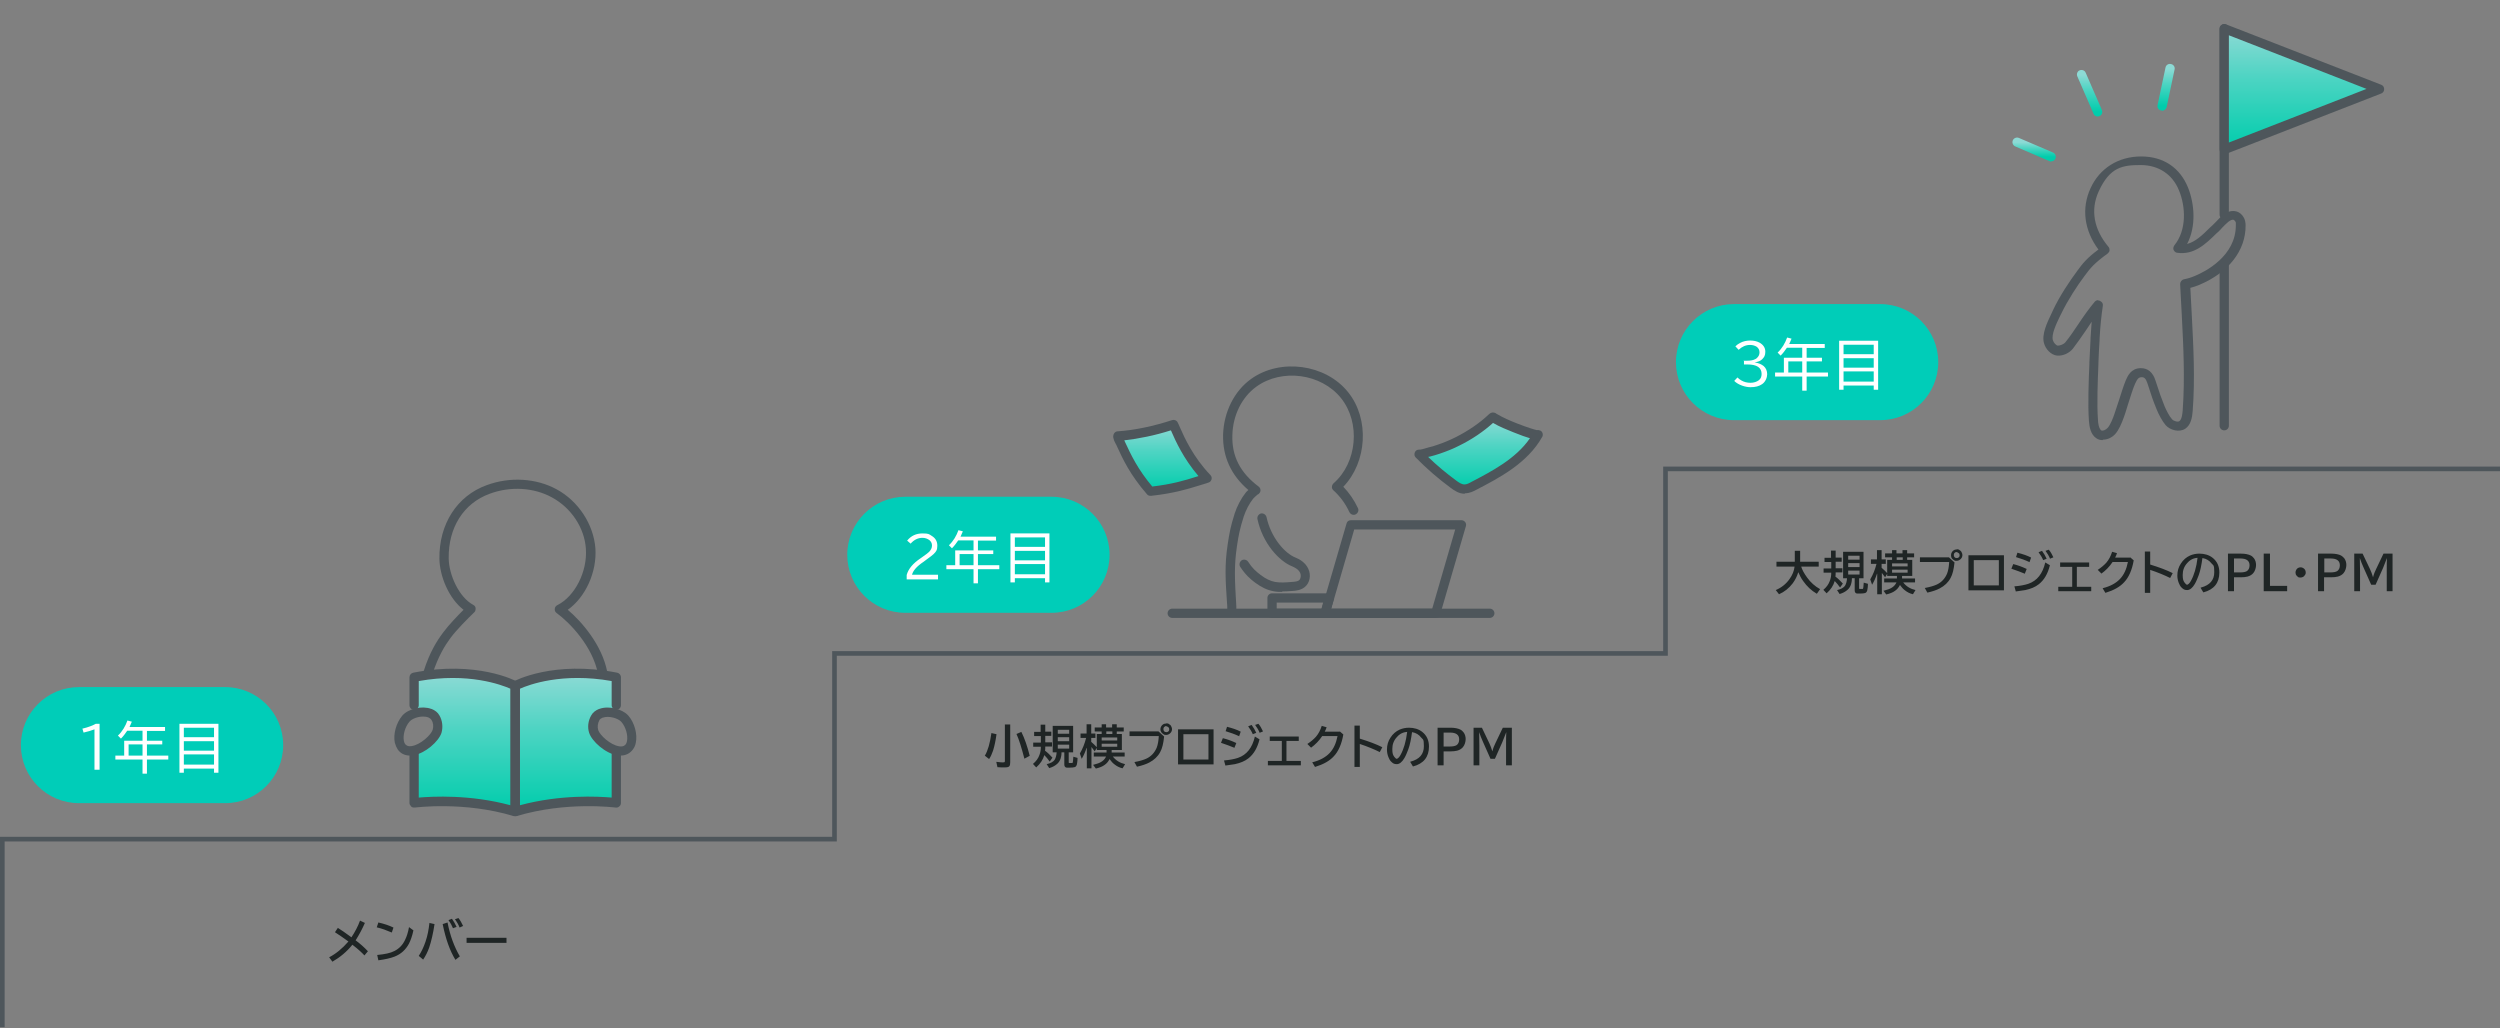 <?xml version="1.0" encoding="UTF-8"?>
<svg id="_レイヤー_1" data-name="レイヤー 1" xmlns="http://www.w3.org/2000/svg" width="1077" height="443" xmlns:xlink="http://www.w3.org/1999/xlink" viewBox="0 0 1077 443">
  <rect x="0" y="0" width="1077" height="443" fill="#808080" stroke="none"/>
  <defs>
    <style>
      .cls-1 {
        clip-path: url(#clippath);
      }

      .cls-2, .cls-3 {
        fill: none;
      }

      .cls-2, .cls-4, .cls-5, .cls-6, .cls-7, .cls-8, .cls-9, .cls-10, .cls-11, .cls-12, .cls-13, .cls-14, .cls-15 {
        stroke-width: 0px;
      }

      .cls-3 {
        stroke: #4e565b;
        stroke-width: 2px;
      }

      .cls-4 {
        fill: url(#_名称未設定グラデーション_2);
      }

      .cls-4, .cls-11 {
        fill-rule: evenodd;
      }

      .cls-16 {
        clip-path: url(#clippath-1);
      }

      .cls-17 {
        clip-path: url(#clippath-2);
      }

      .cls-5 {
        fill: url(#_名称未設定グラデーション_6);
      }

      .cls-6 {
        fill: url(#_名称未設定グラデーション_7);
      }

      .cls-7 {
        fill: url(#_名称未設定グラデーション_8);
      }

      .cls-8 {
        fill: url(#_名称未設定グラデーション_5);
      }

      .cls-9 {
        fill: url(#_名称未設定グラデーション_4);
      }

      .cls-10 {
        fill: url(#_名称未設定グラデーション_3);
      }

      .cls-11 {
        fill: url(#_名称未設定グラデーション);
      }

      .cls-12 {
        fill: #4e565b;
      }

      .cls-13 {
        fill: #1f2525;
      }

      .cls-14 {
        fill: #fff;
      }

      .cls-15 {
        fill: #00cdb8;
      }
    </style>
    <clipPath id="clippath">
      <rect class="cls-2" x="122" y="179" width="200" height="200"/>
    </clipPath>
    <linearGradient id="_名称未設定グラデーション" data-name="名称未設定グラデーション" x1="243.9" y1="153.9" x2="243.9" y2="94.4" gradientTransform="translate(0 444) scale(1 -1)" gradientUnits="userSpaceOnUse">
      <stop offset="0" stop-color="#8ddad5"/>
      <stop offset=".4" stop-color="#4ed4c3"/>
      <stop offset="1" stop-color="#00cdac"/>
    </linearGradient>
    <linearGradient id="_名称未設定グラデーション_2" data-name="名称未設定グラデーション 2" x1="200.2" y1="153.9" x2="200.2" y2="94.4" gradientTransform="translate(0 444) scale(1 -1)" gradientUnits="userSpaceOnUse">
      <stop offset="0" stop-color="#8ddad5"/>
      <stop offset=".4" stop-color="#4ed4c3"/>
      <stop offset="1" stop-color="#00cdac"/>
    </linearGradient>
    <clipPath id="clippath-1">
      <rect class="cls-2" x="847" width="200" height="200"/>
    </clipPath>
    <linearGradient id="_名称未設定グラデーション_3" data-name="名称未設定グラデーション 3" x1="991.6" y1="431.6" x2="991.6" y2="379.6" gradientTransform="translate(0 444) scale(1 -1)" gradientUnits="userSpaceOnUse">
      <stop offset="0" stop-color="#8ddad5"/>
      <stop offset=".4" stop-color="#4ed4c3"/>
      <stop offset="1" stop-color="#00cdac"/>
    </linearGradient>
    <linearGradient id="_名称未設定グラデーション_4" data-name="名称未設定グラデーション 4" x1="933.1" y1="414.4" x2="933.1" y2="398.4" gradientTransform="translate(0 444) scale(1 -1)" gradientUnits="userSpaceOnUse">
      <stop offset="0" stop-color="#8ddad5"/>
      <stop offset=".4" stop-color="#4ed4c3"/>
      <stop offset="1" stop-color="#00cdac"/>
    </linearGradient>
    <linearGradient id="_名称未設定グラデーション_5" data-name="名称未設定グラデーション 5" x1="900.2" y1="411.8" x2="900.2" y2="395.8" gradientTransform="translate(0 444) scale(1 -1)" gradientUnits="userSpaceOnUse">
      <stop offset="0" stop-color="#8ddad5"/>
      <stop offset=".4" stop-color="#4ed4c3"/>
      <stop offset="1" stop-color="#00cdac"/>
    </linearGradient>
    <linearGradient id="_名称未設定グラデーション_6" data-name="名称未設定グラデーション 6" x1="876.3" y1="382.7" x2="876.3" y2="376.4" gradientTransform="translate(0 444) scale(1 -1)" gradientUnits="userSpaceOnUse">
      <stop offset="0" stop-color="#8ddad5"/>
      <stop offset=".4" stop-color="#4ed4c3"/>
      <stop offset="1" stop-color="#00cdac"/>
    </linearGradient>
    <clipPath id="clippath-2">
      <rect class="cls-2" x="472" y="112" width="200" height="200"/>
    </clipPath>
    <linearGradient id="_名称未設定グラデーション_7" data-name="名称未設定グラデーション 7" x1="500.8" y1="261.1" x2="500.8" y2="232.4" gradientTransform="translate(0 444) scale(1 -1)" gradientUnits="userSpaceOnUse">
      <stop offset="0" stop-color="#8ddad5"/>
      <stop offset=".4" stop-color="#4ed4c3"/>
      <stop offset="1" stop-color="#00cdac"/>
    </linearGradient>
    <linearGradient id="_名称未設定グラデーション_8" data-name="名称未設定グラデーション 8" x1="636.9" y1="264" x2="636.9" y2="233.3" gradientTransform="translate(0 444) scale(1 -1)" gradientUnits="userSpaceOnUse">
      <stop offset="0" stop-color="#8ddad5"/>
      <stop offset=".4" stop-color="#4ed4c3"/>
      <stop offset="1" stop-color="#00cdac"/>
    </linearGradient>
  </defs>
  <path class="cls-13" d="m145.5,399.7c1.5.9,3.3,2.2,5.5,3.8l.4.3c1.5-2.3,2.8-4.7,3.7-7.2l2.1,1c-1.1,2.5-2.4,5-4,7.5,1.9,1.4,3.7,3,5.3,4.7l-1.5,1.8c-1-1.1-2.6-2.6-4.8-4.3l-.4-.3c-2.4,3-5.3,5.4-8.6,7.3l-1.4-1.9c2.9-1.5,5.7-3.8,8.3-6.8-1.9-1.4-3.8-2.7-5.8-4l1.2-1.8Zm23.2,2c-2.1-.9-4.2-1.7-6.4-2.2l.7-2.1c2.6.6,4.7,1.3,6.5,2.2l-.7,2.1Zm-6.2,9.7c3.2-.3,5.7-.8,7.4-1.7,2-1,3.6-2.6,4.6-4.8.7-1.4,1.3-3.2,1.7-5.5l1.9,1.4c-.5,2.4-1.2,4.3-1.9,5.7-1.4,2.6-3.4,4.5-6.2,5.6-1.8.7-4.1,1.2-7,1.6l-.5-2.3Zm17.9.4c1.1-1.7,2.1-3.7,2.9-6.1.9-2.6,1.4-5.3,1.7-8.1l2.2.5c-.6,4-1.4,7.4-2.3,10.1-.7,2-1.6,3.7-2.6,5.2l-1.9-1.6Zm15.8,1.7c-2.4-3.9-4.2-9-5.5-15.4l2.1-.7c1.1,5.7,2.9,10.5,5.3,14.6l-1.9,1.5Zm-1-13.5c-.4-1-1-2.2-2-3.6l1.5-.6c.7,1,1.4,2.2,2,3.5l-1.6.6Zm2.8-.4c-.5-1.3-1.2-2.5-2-3.6l1.5-.5c.8,1,1.4,2.1,2,3.4l-1.5.7Zm3,4.4h17.2v2.2h-17.2v-2.2Z"/>
  <path class="cls-13" d="m432.9,312.1h2.3v16.3c0,.8-.1,1.4-.4,1.7-.3.4-1,.5-2.1.5s-1.9,0-3-.1l-.5-2.3c1.6.2,2.7.3,3.3.2.3,0,.4-.2.4-.6v-15.8Zm8.4,14.7c-1.2-4.6-2.3-8.2-3.4-10.6l2.1-.9c1.4,2.8,2.6,6.3,3.6,10.3l-2.2,1.2Zm-17-1.3c1.3-2.2,2.2-5.4,2.8-9.7l2.2.5c-.4,2.9-.9,5.2-1.5,7.1-.5,1.4-1,2.6-1.7,3.6l-1.9-1.5Zm36.1-1.4v4.2c0,.2,0,.4.2.4,0,0,.3,0,.6,0s.7,0,.8,0c.2-.1.3-1,.4-2.7l1.8.5c0,1.4-.2,2.4-.3,2.9-.2.6-.5,1-1,1.1-.4.1-1.1.2-2,.2s-1.1,0-1.4,0c-.7-.1-1-.6-1-1.4v-5.2h-1.2c0,1.2-.2,2.1-.4,2.7-.3.9-.8,1.7-1.5,2.3-.9.8-2,1.4-3.4,1.8l-1.1-1.7c1.7-.4,2.9-1,3.5-2,.4-.7.7-1.7.8-3.1h-1.7v-11.4h8.8v11.4h-2.1Zm-4.7-9.7v1.7h4.9v-1.7h-4.9Zm0,3.2v1.7h4.9v-1.7h-4.9Zm0,3.2v1.7h4.9v-1.7h-4.9Zm-7.4-5.6v-3h2v3h2.6v1.8h-2.6v2.8h2.9v1.8h-2.9c0,.7,0,1.3-.1,1.8,1.1.8,2.1,1.8,3.2,3l-1.2,1.7c-.7-1-1.5-2-2.3-2.8-.6,2-1.7,3.7-3.5,5.3l-1.4-1.5c1.3-1.1,2.3-2.4,2.8-3.9.4-1,.6-2.2.6-3.5h-3.3v-1.8h3.3v-2.8h-2.9v-1.8h2.9Zm19.8,7c-.6,1.8-1.3,3.4-2.1,4.7l-.8-2.3c1.2-2,2.1-4.3,2.7-6.7h-2.4v-1.9h2.6v-4h2v4h1.8v1.9h-1.8v1.7c.8.7,1.7,1.5,2.5,2.4l-1,1.7c-.5-.7-1-1.4-1.4-1.9v9.2h-2v-8.8Zm13.1-6h2.1v6.9h-4.4v1.1h5.6v1.7h-5.1c1.3,1.7,3.1,2.8,5.3,3.3l-1.1,1.8c-1.3-.3-2.5-.9-3.6-1.8-.8-.6-1.4-1.4-2-2.2-.5,1-1.2,1.9-2.1,2.5-.9.7-2.2,1.2-3.8,1.6l-1.2-1.6c1.6-.4,2.8-.8,3.7-1.4.8-.5,1.5-1.3,1.9-2.2h-5.3v-1.7h5.5v-1.1h-4.2v-6.9h2.1v-1.1h-3v-1.7h3v-1.4h1.9v1.4h2.6v-1.4h2v1.4h3v1.7h-3v1.1Zm-2,0v-1.1h-2.6v1.1h2.6Zm2.1,1.5h-6.7v1.3h6.7v-1.3Zm-6.7,2.7v1.3h6.7v-1.3h-6.7Zm12-5.3h12.5l2.4,2.2c-.3,2.9-.8,5.1-1.7,6.7-1,1.9-2.6,3.4-4.7,4.5-1.3.7-3.1,1.3-5.3,1.8l-1.1-2c2.2-.4,3.9-.9,5.2-1.5,2.1-1,3.5-2.6,4.4-4.7.5-1.3.8-3,.9-5h-12.6v-2Zm15.9-3.5c.4,0,.9.1,1.2.4.4.2.7.5.9,1,.2.4.3.7.3,1.1,0,.6-.2,1.2-.7,1.7-.5.5-1.1.8-1.8.8s-.7,0-1-.2c-.4-.2-.7-.5-1-.8-.3-.4-.5-.9-.5-1.4s.1-.8.3-1.2.5-.7.8-.9c.4-.3.9-.4,1.4-.4Zm0,1.2c-.2,0-.5,0-.7.2-.4.2-.6.6-.6,1.1s.1.6.3.9c.2.3.6.4.9.4s.4,0,.6-.1c.5-.2.7-.6.7-1.1s-.1-.7-.4-.9c-.2-.2-.5-.4-.9-.4Zm5,1.4h15.3v15.1h-15.3v-15.1Zm2.3,2.1v10.9h10.8v-10.9h-10.8Zm24.1.9c-1.9-.9-3.9-1.6-5.9-2.2l.6-1.9c2.3.6,4.2,1.2,5.9,2.1l-.7,2Zm-2,5c-1.6-.7-3.6-1.4-5.9-2.2l.8-2c2,.5,3.9,1.2,5.8,2.1l-.8,2Zm-4.6,5.4c2.5-.2,4.5-.6,6-1.1,3.8-1.3,6.2-4.4,7.3-9.2l2,1.2c-.9,3.7-2.5,6.4-4.8,8.2-1.5,1.2-3.5,2-5.8,2.5-1.1.2-2.5.4-4.1.6l-.6-2.2Zm12.4-11.3c-.4-1-1.1-2.2-2-3.4l1.5-.6c.8,1.1,1.5,2.3,2,3.4l-1.5.6Zm3-.5c-.5-1.3-1.2-2.4-2-3.5l1.4-.5c.8.9,1.4,2,2,3.3l-1.5.6Zm4.4,1.5h12.4v1.9h-5.3v8.6h6.2v1.9h-14.2v-1.9h6v-8.6h-5.2v-1.9Zm30.1-2.2l1.5,1.3c-.7,4.1-2.1,7.3-4.1,9.4-1.8,2-4.5,3.5-8.1,4.6l-1.2-2c3.3-.8,5.8-2.2,7.5-4,1.7-1.8,2.8-4.2,3.4-7.3h-6.6c-1.4,2.1-3,3.7-4.8,5l-1.6-1.6c1.5-1,2.7-2,3.7-3.1,1.1-1.3,1.9-2.8,2.5-4.7l2.1.6c-.2.7-.5,1.3-.8,1.9h6.4Zm6.3-2.5h2.3v5.6c3.9,1.2,7.1,2.4,9.7,3.7l-1.1,2.1c-2.4-1.2-5.3-2.4-8.6-3.5v9.9h-2.3v-17.8Zm24.2,15.5c3.8-1,5.7-3.2,5.7-6.6s-.4-2.8-1.2-3.8c-.9-1.2-2.2-2-3.9-2.3-.4,3-.9,5.5-1.6,7.4-.5,1.3-1,2.6-1.7,3.8-1,1.7-2.1,2.6-3.3,2.6s-1.7-.4-2.5-1.2c-.5-.5-.8-1.2-1.1-1.9-.4-1-.6-2.1-.6-3.2,0-1.9.5-3.6,1.5-5.1,1-1.6,2.4-2.8,4-3.5,1.2-.5,2.5-.8,4-.8,2.2,0,4.2.6,5.7,1.8,1.9,1.5,2.9,3.6,2.9,6.3,0,4.5-2.3,7.4-6.9,8.6l-1.2-2Zm-1.5-12.8c-1.2.1-2.1.4-2.9.9-.5.3-1,.7-1.5,1.3-1.4,1.5-2,3.2-2,5.2s.3,2.6.9,3.4c.4.5.7.8,1,.8s1-.5,1.6-1.6c1.4-2.5,2.4-5.8,2.9-10Zm13.1-1.8h5.6c1.8,0,3.2.3,4.2.8.6.3,1,.7,1.4,1.2.6.8.9,1.8.9,2.9s-.4,2.6-1.2,3.5c-.6.7-1.4,1.2-2.5,1.5-.8.2-1.8.3-2.9.3h-2.9v6h-2.6v-16.2Zm2.6,2.1v6h2.5c1.5,0,2.5-.2,3.1-.6.7-.5,1.1-1.3,1.1-2.5,0-1.9-1.3-2.9-3.9-2.9h-2.8Zm12.6-2.1h3.9l3.2,6.7c.5,1,.9,2.2,1.3,3.5h0c.3-1.3.8-2.5,1.3-3.5l3.2-6.7h3.9v16.2h-2.5v-8.5c0-2.6,0-4.6.1-5.8h0c-.6,1.6-1.2,3-1.7,4.3l-3.2,7.2h-1.9l-3.2-7.2c-.7-1.5-1.2-2.9-1.7-4.3h0c0,1.2.1,3.2.1,5.8v8.5h-2.5v-16.2Z"/>
  <path class="cls-13" d="m775.9,243.9c.4,1.5,1.3,3.1,2.6,4.9,1.5,2.1,3.4,3.8,5.6,5l-1.4,2c-2.4-1.4-4.3-3.2-5.9-5.5-.9-1.2-1.5-2.5-2.1-3.8-.5,1.7-1.3,3.3-2.4,4.8-1.6,2.1-3.6,3.7-5.9,4.7l-1.4-1.8c2.4-1,4.4-2.6,5.9-4.7,1.3-1.8,2-3.6,2.2-5.4h-7.8v-2.1h7.9v-4.7h2.3v4.7h8v2.1h-7.7Zm25,5.2v4.2c0,.2,0,.4.2.4,0,0,.3,0,.6,0s.7,0,.8,0c.2-.1.3-1,.4-2.7l1.8.5c0,1.4-.2,2.4-.3,2.9-.2.6-.5,1-1,1.1-.4.1-1.1.2-2,.2s-1.1,0-1.4,0c-.7-.1-1-.6-1-1.4v-5.2h-1.2c0,1.2-.2,2.1-.4,2.7-.3.9-.8,1.7-1.5,2.3-.9.8-2,1.4-3.4,1.8l-1.1-1.7c1.7-.4,2.9-1,3.5-2,.4-.7.7-1.7.8-3.1h-1.7v-11.4h8.8v11.4h-2.1Zm-4.7-9.7v1.7h4.9v-1.7h-4.9Zm0,3.2v1.7h4.9v-1.7h-4.9Zm0,3.2v1.7h4.9v-1.7h-4.9Zm-7.4-5.6v-3h2v3h2.6v1.8h-2.6v2.8h2.9v1.8h-2.9c0,.7,0,1.3-.1,1.8,1.1.8,2.1,1.8,3.2,3l-1.2,1.7c-.7-1-1.5-2-2.3-2.8-.6,2-1.7,3.7-3.5,5.3l-1.4-1.5c1.3-1.1,2.3-2.4,2.8-3.9.4-1,.6-2.2.6-3.5h-3.3v-1.8h3.3v-2.8h-2.9v-1.8h2.9Zm19.8,7c-.6,1.8-1.3,3.4-2.1,4.7l-.8-2.3c1.2-2,2.1-4.3,2.7-6.7h-2.4v-1.9h2.6v-4h2v4h1.8v1.9h-1.8v1.7c.8.7,1.7,1.5,2.5,2.4l-1,1.7c-.5-.7-1-1.4-1.4-1.9v9.2h-2v-8.8Zm13.1-6h2.1v6.9h-4.4v1.1h5.6v1.7h-5.1c1.3,1.7,3.1,2.8,5.3,3.3l-1.1,1.8c-1.3-.3-2.5-.9-3.6-1.8-.8-.6-1.4-1.4-2-2.2-.5,1-1.2,1.9-2.1,2.5-.9.7-2.2,1.2-3.8,1.6l-1.2-1.6c1.6-.4,2.8-.8,3.7-1.4.8-.5,1.5-1.3,1.9-2.2h-5.3v-1.7h5.5v-1.1h-4.2v-6.9h2.1v-1.1h-3v-1.7h3v-1.4h1.9v1.4h2.6v-1.4h2v1.4h3v1.7h-3v1.1Zm-2,0v-1.1h-2.6v1.1h2.6Zm2.1,1.5h-6.7v1.3h6.7v-1.3Zm-6.7,2.7v1.3h6.7v-1.3h-6.7Zm12-5.3h12.5l2.4,2.2c-.3,2.9-.8,5.1-1.7,6.7-1,1.9-2.6,3.4-4.7,4.5-1.3.7-3.1,1.3-5.3,1.8l-1.1-2c2.2-.4,3.9-.9,5.2-1.5,2.1-1,3.5-2.6,4.4-4.7.5-1.3.8-3,.9-5h-12.6v-2Zm15.9-3.5c.4,0,.9.1,1.2.4.4.2.7.5.9,1,.2.4.3.7.3,1.1,0,.6-.2,1.2-.7,1.7-.5.5-1.1.8-1.8.8s-.7,0-1-.2c-.4-.2-.7-.5-1-.8-.3-.4-.4-.9-.4-1.4s.1-.8.3-1.2c.2-.4.5-.7.8-.9.4-.3.9-.4,1.4-.4Zm0,1.2c-.2,0-.5,0-.7.2-.4.2-.6.6-.6,1.1s.1.6.3.9c.2.3.6.4.9.4s.4,0,.6-.1c.5-.2.7-.6.7-1.1s-.1-.7-.4-.9c-.2-.2-.5-.4-.9-.4Zm5,1.4h15.3v15.1h-15.3v-15.1Zm2.3,2.1v10.9h10.8v-10.9h-10.8Zm24.1.9c-1.9-.9-3.9-1.6-5.9-2.2l.6-1.9c2.3.6,4.2,1.2,5.9,2.1l-.7,2Zm-2,5c-1.6-.7-3.6-1.4-5.9-2.2l.8-2c2,.5,3.9,1.2,5.8,2.1l-.8,2Zm-4.6,5.4c2.5-.2,4.5-.6,6-1.1,3.8-1.3,6.2-4.4,7.3-9.2l2,1.2c-.9,3.7-2.5,6.4-4.8,8.2-1.5,1.2-3.5,2-5.8,2.5-1.1.2-2.5.4-4.1.6l-.6-2.2Zm12.4-11.3c-.4-1-1.1-2.2-2-3.4l1.5-.6c.8,1.1,1.5,2.3,2,3.4l-1.5.6Zm3-.5c-.5-1.3-1.2-2.4-2-3.5l1.4-.5c.8.9,1.4,2,2,3.3l-1.5.6Zm4.4,1.5h12.4v1.9h-5.3v8.6h6.2v1.9h-14.2v-1.9h6v-8.6h-5.2v-1.9Zm30.1-2.2l1.5,1.3c-.7,4.1-2.1,7.3-4.1,9.4-1.8,2-4.5,3.5-8.1,4.6l-1.2-2c3.3-.8,5.8-2.2,7.5-4,1.7-1.8,2.8-4.2,3.4-7.3h-6.6c-1.4,2.1-3,3.7-4.8,5l-1.6-1.6c1.5-1,2.7-2,3.7-3.1,1.1-1.3,1.9-2.8,2.5-4.7l2.1.6c-.2.7-.5,1.3-.8,1.9h6.4Zm6.3-2.5h2.3v5.6c3.9,1.2,7.1,2.4,9.7,3.7l-1.1,2.1c-2.4-1.2-5.3-2.4-8.6-3.5v9.9h-2.3v-17.8Zm24.2,15.5c3.8-1,5.7-3.2,5.7-6.6s-.4-2.8-1.2-3.8c-.9-1.2-2.2-2-3.9-2.3-.4,3-.9,5.5-1.6,7.4-.5,1.3-1,2.6-1.7,3.8-1,1.7-2.1,2.6-3.3,2.6s-1.7-.4-2.5-1.2c-.5-.5-.8-1.2-1.1-1.9-.4-1-.6-2.1-.6-3.2,0-1.9.5-3.6,1.5-5.1,1-1.6,2.4-2.8,4-3.5,1.2-.5,2.5-.8,4-.8,2.2,0,4.2.6,5.7,1.8,1.9,1.5,2.9,3.6,2.9,6.3,0,4.5-2.3,7.4-6.9,8.6l-1.2-2Zm-1.5-12.8c-1.2.1-2.1.4-2.9.9-.5.3-1,.7-1.5,1.3-1.4,1.5-2,3.2-2,5.2s.3,2.6.9,3.4c.4.5.7.8,1,.8s1-.5,1.6-1.6c1.4-2.5,2.4-5.8,2.9-10Zm13.1-1.8h5.6c1.8,0,3.2.3,4.2.8.6.3,1,.7,1.4,1.2.6.8.9,1.8.9,2.9s-.4,2.6-1.2,3.5c-.6.7-1.4,1.2-2.5,1.5-.8.2-1.8.3-2.9.3h-2.9v6h-2.6v-16.2Zm2.6,2.1v6h2.5c1.5,0,2.5-.2,3.1-.6.7-.5,1.1-1.3,1.1-2.5,0-1.9-1.3-2.9-3.9-2.9h-2.8Zm12.9-2.1h2.6v13.9h7.4v2.3h-10.1v-16.2Zm15.8,5.9c.5,0,1,.2,1.4.5.5.4.8,1,.8,1.7s-.1.8-.4,1.2c-.4.7-1.1,1-1.9,1s-.7,0-1-.3c-.3-.1-.5-.3-.6-.5-.4-.4-.5-.9-.5-1.4s.3-1.4.9-1.8c.4-.3.8-.4,1.3-.4Zm7.6-5.9h5.6c1.8,0,3.2.3,4.2.8.5.3,1,.7,1.4,1.2.6.8.9,1.8.9,2.9s-.4,2.6-1.2,3.5c-.6.7-1.4,1.2-2.5,1.5-.8.2-1.8.3-3,.3h-2.9v6h-2.6v-16.2Zm2.6,2.1v6h2.5c1.5,0,2.5-.2,3.1-.6.7-.5,1.1-1.3,1.1-2.5,0-1.9-1.3-2.9-3.9-2.9h-2.8Zm12.6-2.1h3.9l3.2,6.7c.5,1,.9,2.2,1.3,3.5h0c.3-1.3.8-2.5,1.3-3.5l3.2-6.7h3.9v16.2h-2.5v-8.5c0-2.6,0-4.6.1-5.8h0c-.6,1.6-1.2,3-1.7,4.3l-3.2,7.2h-1.9l-3.2-7.2c-.7-1.5-1.2-2.9-1.7-4.3h0c0,1.2.1,3.2.1,5.8v8.5h-2.5v-16.2Z"/>
  <path class="cls-15" d="m34,296h63c13.8,0,25,11.2,25,25h0c0,13.8-11.2,25-25,25h-63c-13.8,0-25-11.2-25-25h0c0-13.8,11.2-25,25-25Z"/>
  <path class="cls-15" d="m390,214h63c13.8,0,25,11.2,25,25h0c0,13.8-11.2,25-25,25h-63c-13.8,0-25-11.2-25-25h0c0-13.8,11.2-25,25-25Z"/>
  <path class="cls-15" d="m747,131h63c13.8,0,25,11.2,25,25h0c0,13.8-11.2,25-25,25h-63c-13.8,0-25-11.2-25-25h0c0-13.8,11.2-25,25-25Z"/>
  <path class="cls-14" d="m40.7,331.6v-17.4c-1.3.5-2.9,1-4.7,1.4l-.5-1.7c2.6-.6,4.5-1.4,5.8-2.1h1.6v19.8h-2.2Zm22.6-16.8v4.3h6.6v1.6h-6.6v4.8h9.2v1.7h-9.2v6.1h-1.9v-6.1h-11.7v-1.7h3.8v-6.4h7.9v-4.3h-6.6c-.8,1.2-1.7,2.4-2.7,3.4l-1.3-1.3c1.9-1.8,3.2-4,4.1-6.5l1.9.5c-.4.9-.7,1.7-1,2.3h15.3v1.7h-7.8Zm-1.9,10.7v-4.8h-6v4.8h6Zm32.7-13.7v21.1h-1.9v-1.8h-13v1.8h-1.9v-21.1h16.9Zm-14.9,1.7v4.1h13v-4.1h-13Zm0,5.8v4.1h13v-4.1h-13Zm0,5.7v4.4h13v-4.4h-13Z"/>
  <path class="cls-14" d="m390.6,249.6v-1.9c.7-2.6,2.7-5,6-7.2l.7-.5c1.4-1,2.4-1.7,2.9-2.2.9-.9,1.3-1.8,1.3-2.8s-.4-1.7-1.1-2.3c-.8-.6-1.8-1-3-1-1.9,0-3.6.8-5.1,2.5l-1.5-1.3c1.7-2.1,3.9-3.1,6.6-3.1s2.8.3,3.9,1c1.7,1,2.5,2.4,2.5,4.3s-.5,2.5-1.6,3.6c-.5.5-1.6,1.3-3.1,2.4l-.4.3-.8.6c-3,2-4.6,3.9-5,5.6h11.2v2h-13.5Zm30.7-16.8v4.3h6.6v1.6h-6.6v4.8h9.2v1.7h-9.2v6.1h-1.9v-6.1h-11.7v-1.7h3.8v-6.4h7.9v-4.3h-6.6c-.8,1.2-1.7,2.4-2.7,3.4l-1.3-1.3c1.9-1.8,3.2-4,4.1-6.5l1.9.5c-.4.9-.7,1.7-1,2.3h15.3v1.7h-7.8Zm-1.9,10.7v-4.8h-6v4.8h6Zm32.7-13.7v21.1h-1.9v-1.8h-13v1.8h-1.9v-21.1h16.9Zm-14.9,1.7v4.1h13v-4.1h-13Zm0,5.8v4.1h13v-4.1h-13Zm0,5.7v4.4h13v-4.4h-13Z"/>
  <path class="cls-14" d="m751.1,155.4h1.5c1.5,0,2.7-.2,3.6-.7.2-.1.4-.2.6-.4.8-.7,1.2-1.5,1.2-2.5s-.4-1.8-1.2-2.4c-.8-.5-1.7-.8-2.9-.8-1.8,0-3.4.7-4.9,2.1l-1.4-1.5c.6-.6,1.3-1.1,2.1-1.5,1.3-.7,2.8-1,4.3-1s2.9.3,4,.9c1.6.9,2.5,2.2,2.5,3.9s-.5,2.4-1.4,3.3c-.7.7-1.8,1.1-3.2,1.3h0c1.7.3,2.9.8,3.9,1.6,1,.9,1.5,2.1,1.5,3.5s-.7,3.3-2.2,4.3c-1.3.9-2.9,1.3-5,1.3s-5.2-.9-7-2.7l1.4-1.5c.5.5,1.1,1,1.7,1.3,1.2.7,2.5,1,3.9,1s2.7-.4,3.6-1.1c.8-.6,1.2-1.5,1.2-2.7,0-2.7-2-4.1-6.1-4.1h-1.5v-1.8Zm27.2-5.6v4.3h6.6v1.6h-6.6v4.8h9.2v1.7h-9.2v6.1h-1.9v-6.1h-11.7v-1.7h3.8v-6.4h7.9v-4.3h-6.6c-.8,1.2-1.7,2.4-2.7,3.4l-1.3-1.3c1.9-1.8,3.2-4,4.1-6.5l1.9.5c-.4.9-.7,1.7-1,2.3h15.3v1.7h-7.8Zm-1.9,10.7v-4.8h-6v4.8h6Zm32.7-13.7v21.1h-1.9v-1.8h-13v1.8h-1.9v-21.1h16.9Zm-14.9,1.7v4.1h13v-4.1h-13Zm0,5.8v4.1h13v-4.1h-13Zm0,5.7v4.4h13v-4.4h-13Z"/>
  <g class="cls-1">
    <g>
      <path class="cls-11" d="m265.7,324v21.9s-21.4-2.9-43.5,3.7v-54.1s16.5-9,43.5-3.7v15.6c-3.6-1.5-7.4-.6-8.9,1.3-2.3,3-.8,7.4.8,9.3,3.4,4.1,8.2,6,8.2,6Z"/>
      <path class="cls-4" d="m178.5,324v21.9s21.4-2.9,43.5,3.7v-54.1s-16.5-9-43.5-3.7v15.6c3.6-1.5,7.4-.6,8.9,1.3,2.3,3,.8,7.4-.8,9.3-3.4,4.1-8.2,6-8.2,6Z"/>
      <path class="cls-12" d="m222,351.6c-.2,0-.4,0-.6,0-21.5-6.5-42.5-3.7-42.7-3.7-.6,0-1.2,0-1.6-.5s-.7-.9-.7-1.5v-21.9c0-1.1.9-2,2-2s2,.9,2,2v19.6c5.9-.5,22.1-1.4,39.5,3.3v-50.2c-3.9-1.7-18.2-7.1-39.5-3.3v10.4c0,1.1-.9,2-2,2s-2-.9-2-2v-12c0-1,.7-1.8,1.6-2,27.4-5.4,44.2,3.5,44.9,3.9.6.4,1,1,1,1.8v54.1c0,.6-.3,1.2-.8,1.6-.3.3-.8.4-1.2.4Z"/>
      <path class="cls-12" d="m184.4,291.7c-.2,0-.4,0-.6,0-1.1-.3-1.6-1.5-1.3-2.5,2.6-8.2,5.7-13.1,8.4-16.7,2.5-3.4,6.5-7.5,8.8-9.8-6.4-4.9-10.3-14.6-10.4-22-.2-14.9,7.6-27.1,20.4-31.7,10-3.7,21.3-3,30.1,1.8,9.4,5.1,15.9,15.1,16.7,25.4.7,10.3-4.3,21.1-11.9,26.5,6.1,5.2,14.7,15.1,17,26.7.2,1.1-.5,2.1-1.6,2.4-1.1.2-2.1-.5-2.4-1.6-2.4-12-12.3-22.1-17.8-26.1-.6-.4-.9-1.1-.8-1.8,0-.7.5-1.3,1.1-1.6,7.6-3.8,13-14.5,12.3-24.3-.6-9-6.3-17.6-14.6-22.1-7.8-4.3-17.9-4.9-26.8-1.6-11.3,4.1-17.9,14.6-17.7,27.9.1,7,4.4,16.7,10.6,20,.6.3,1,.9,1,1.5,0,.6-.1,1.3-.6,1.7-2.5,2.4-7.5,7.4-10.2,11-2.5,3.4-5.3,7.9-7.8,15.6-.3.8-1.1,1.4-1.9,1.4Z"/>
      <path class="cls-12" d="m176.6,325.5c-2.2,0-4.1-.9-5.3-2.7-.5-.8-.9-1.7-1.2-2.8-.8-3.7.6-8.6,3.2-11.7,2.6-3,8.5-4.4,12.5-2.9,0,0,0,0,.1,0,1.5.6,2.7,1.5,3.4,2.8,1.3,2.2,1.6,5,.9,7.5-1.2,3.7-7,8.9-12.2,9.7-.5,0-1,.1-1.4.1Zm5.6-16.8c-2.3,0-4.8,1-5.8,2.2-1.9,2.2-2.9,5.8-2.4,8.3.1.6.3,1,.5,1.3.4.5,1.1,1.2,2.9.9,3.8-.6,8.3-4.8,9-7,.4-1.4.3-3-.5-4.2-.3-.5-.7-.8-1.3-1.1,0,0,0,0,0,0-.7-.3-1.5-.4-2.3-.4Z"/>
      <path class="cls-12" d="m222,351.6c-.4,0-.8-.1-1.2-.4-.5-.4-.8-1-.8-1.6v-54.1c0-.7.4-1.4,1-1.8.7-.4,17.4-9.3,44.9-3.9.9.2,1.6,1,1.6,2v12c0,1.1-.9,2-2,2s-2-.9-2-2v-10.4c-21.3-3.8-35.7,1.6-39.5,3.3v50.2c17.4-4.7,33.7-3.8,39.5-3.3v-19.6c0-1.1.9-2,2-2s2,.9,2,2v21.9c0,.6-.2,1.1-.7,1.5-.4.4-1,.6-1.6.5-.2,0-21.2-2.8-42.7,3.7-.2,0-.4,0-.6,0Z"/>
      <path class="cls-12" d="m267.4,325.5c-.5,0-.9,0-1.4-.1-5.2-.8-11-6-12.2-9.7-.8-2.5-.4-5.3.9-7.5.7-1.3,1.9-2.2,3.4-2.8,0,0,0,0,.1,0,4-1.5,9.9,0,12.5,2.9,2.7,3.1,4,8.1,3.2,11.7-.2,1.1-.6,2-1.2,2.8-1.2,1.7-3.1,2.7-5.3,2.7Zm-7.9-16.3c-.6.3-1.1.6-1.3,1.1-.7,1.3-.9,2.8-.5,4.2.7,2.2,5.2,6.4,9,7,1.8.3,2.5-.4,2.9-.9.2-.3.4-.7.5-1.3.5-2.5-.5-6.1-2.4-8.3-1.4-1.6-5.5-2.8-8.1-1.8,0,0,0,0,0,0Z"/>
    </g>
  </g>
  <g class="cls-16">
    <g>
      <path class="cls-12" d="m958.2,185.4c-1.1,0-2-.9-2-2v-69.3c0-1.1.9-2,2-2s2,.9,2,2v69.3c0,1.1-.9,2-2,2Z"/>
      <path class="cls-12" d="m958.2,94.5c-1.1,0-2-.9-2-2V12.4c0-1.1.9-2,2-2s2,.9,2,2v80.1c0,1.1-.9,2-2,2Z"/>
      <g>
        <path class="cls-10" d="m1025,38.4l-66.8,26V12.4l66.8,26Z"/>
        <path class="cls-12" d="m958.2,66.4c-.4,0-.8-.1-1.1-.3-.5-.4-.9-1-.9-1.7V12.4c0-.7.3-1.3.9-1.7.5-.4,1.2-.5,1.9-.2l66.8,26c.8.3,1.3,1,1.3,1.9s-.5,1.6-1.3,1.9l-66.8,26c-.2,0-.5.1-.7.1Zm2-51.1v46.1l59.3-23.1-59.3-23.1Z"/>
      </g>
      <path class="cls-12" d="m905.8,189.6c-.9,0-1.9-.2-2.7-.8-2.4-1.6-3-4.7-3.2-7.6-.5-6.8-.1-17.4.2-24.4v-.6c.2-3.3.3-6.6.5-9.9v-.5c.2-2.6.3-5,.5-7.2-.8,1.2-1.6,2.4-2.4,3.6-1.9,2.8-3.8,5.5-5.7,8-1.6,2-4.4,3.2-6.8,3-2.7-.3-4.9-2.8-5.6-5.2-1.2-3.9,1.3-9,3.3-13.2l.5-1.1c3-6.4,7.3-12.7,10.4-16.9,2.4-3.3,4.2-5.6,9.2-9.3-6.1-8.2-7.4-17.7-3.4-26.4,3.9-8.6,12-13.7,21.8-13.7s16.8,5,20.2,13.4c2.8,7,3.6,16.7-.4,24.3,3.5-.9,6.5-3.7,9.9-7.1l1-.9c.5-.5,1-1,1.5-1.5,2.3-2.5,5.1-5.5,8.9-4.5,1.9.5,3.4,2.5,3.7,4.2.2.7.2,1.4.2,1.8.1,10.8-7.3,20.3-19.9,25.6-1.4.6-2.7,1-3.9,1.3.2,3.8.4,7.7.6,11.4.7,13.6,1.5,27.7.4,41.7-.2,2.8-.8,6-3.2,7.6-2.6,1.7-6.5.6-8.4-1.5-1.5-1.7-3-4.6-3.9-6.8-1.6-3.9-2.4-6.3-3.3-9.2l-.7-2.1c-.7-2.1-1.4-2.6-2.4-2.6,0,0,0,0-.1,0-1.2,0-1.8.6-2.8,2.8-1,2.2-1.9,5.4-2.9,8.4-.7,2.1-1.3,4.4-2,6.2-.9,2.5-2.1,5.3-3.6,7-1.3,1.5-3.3,2.5-5.3,2.5Zm-1.8-60.1c.3,0,.6,0,.8.2.8.4,1.3,1.2,1.1,2.1-.6,3.9-1.1,8.6-1.4,14.2v.5c-.2,3.2-.4,6.5-.5,9.8v.6c-.3,6.9-.7,17.3-.2,23.9,0,1,.3,3.8,1.4,4.6.6.4,2-.2,2.8-1.1,1.2-1.3,2.4-4.5,2.8-5.7.6-1.8,1.3-3.8,2-6,1-3.1,2-6.4,3-8.8.8-1.8,2.2-5.1,6.3-5.2,0,0,.1,0,.2,0,3,0,5.2,1.8,6.3,5.4.2.7.5,1.4.7,2.1.9,2.9,1.7,5.1,3.2,8.9.8,1.9,2.1,4.4,3.2,5.6.8.9,2.6,1.3,3.2.8,1.1-.8,1.3-3.5,1.4-4.6,1-13.8.3-27.7-.4-41.2-.2-4.3-.5-8.8-.7-13.2,0-1,.7-1.9,1.7-2.1,1.5-.3,3-.7,4.8-1.5,4.1-1.7,17.6-8.4,17.5-21.9,0-.4,0-.8,0-1-.1-.5-.7-1.1-.9-1.2-1.4-.4-3.2,1.6-4.9,3.3-.5.6-1.1,1.2-1.6,1.7l-1,.9c-4.7,4.6-9.6,9.3-16.8,8.3-.7,0-1.3-.6-1.6-1.2s-.1-1.4.3-2c5.4-6.6,4.9-16.7,2-23.7-2.8-6.9-8.8-10.9-16.5-10.9s-13.3.8-18.1,11.4c-3.6,7.9-2.1,16.3,4.2,23.8.4.4.5,1,.5,1.5,0,.6-.4,1-.8,1.4-5.8,4.2-7.5,6.3-10,9.7-3,4-7.1,10.2-10,16.2l-.6,1.2c-1.5,3.1-3.8,7.9-3,10.3.3,1.1,1.4,2.2,2.1,2.3,1,0,2.6-.6,3.3-1.5,1.9-2.3,3.6-4.9,5.5-7.7,2.2-3.3,4.5-6.6,7.1-9.7.4-.5,1-.7,1.5-.7Z"/>
      <path class="cls-9" d="m931.4,47.6c-.1,0-.3,0-.4,0-1.1-.2-1.8-1.3-1.5-2.4l3.4-16.1c.2-1.1,1.3-1.8,2.4-1.5,1.1.2,1.8,1.3,1.5,2.4l-3.4,16.1c-.2.9-1,1.6-2,1.6Z"/>
      <path class="cls-8" d="m903.7,50.2c-.8,0-1.5-.4-1.8-1.2l-7-16.1c-.4-1,0-2.2,1-2.6,1-.4,2.2,0,2.6,1l7,16.1c.4,1,0,2.2-1,2.6-.3.1-.5.2-.8.2Z"/>
      <path class="cls-5" d="m883.7,69.6c-.3,0-.5,0-.8-.2l-14.7-6.3c-1-.4-1.5-1.6-1.1-2.6.4-1,1.6-1.5,2.6-1.1l14.7,6.3c1,.4,1.5,1.6,1.1,2.6-.3.8-1.1,1.2-1.8,1.2Z"/>
    </g>
  </g>
  <g class="cls-17">
    <g>
      <path class="cls-6" d="m520,206c-8.5,2.6-14,4.4-24.3,5.6-7-8-10-14.5-12.7-20.3-.5-1-1-2-1.3-3,0-.1,0-.3,0-.4,0,0,.2,0,.3,0,7.9-.6,16.1-2.5,23.6-4.9,1.3,2.4,4.9,13.2,14.4,23.1h0Z"/>
      <path class="cls-7" d="m611.3,195.8c4.6,4.7,9.5,9,14.8,12.8,1.4,1,3,2.1,4.8,2.1,1.4,0,2.7-.7,3.9-1.3,10.5-5.5,21.7-11.5,27.6-22-.4.7-8.8-2.6-9.8-3-3.2-1.2-6.4-2.6-9.3-4.3-.1,0-.2-.1-.4-.1-.2,0-.3.1-.4.2-4.3,4-9.4,7.5-14.6,10.1-2.6,1.3-5.3,2.4-8.1,3.4-1.4.5-2.8.9-4.2,1.2-.5.1-3.9,1.3-4.3.9h0Z"/>
      <path class="cls-12" d="m618.5,266.2h-47.6c-.6,0-1.2-.3-1.6-.8-.4-.5-.5-1.2-.3-1.8l11.1-38.1c.2-.9,1-1.4,1.9-1.4h47.6c.6,0,1.2.3,1.6.8.4.5.5,1.2.3,1.8l-11.1,38.1c-.2.9-1,1.4-1.9,1.4Zm-45-4h43.5l9.9-34.1h-43.5l-9.9,34.1Z"/>
      <path class="cls-12" d="m570.8,266.2h-22.8c-1.1,0-2-.9-2-2v-6.6c0-1.1.9-2,2-2h24.7c.6,0,1.2.3,1.6.8s.5,1.2.3,1.8l-1.9,6.6c-.2.9-1,1.4-1.9,1.4Zm-20.8-4h19.3l.7-2.6h-20v2.6Z"/>
      <path class="cls-12" d="m530.7,264.8c-1,0-1.9-.8-2-1.9v-1.6c-.8-11.7-1.2-17.6.2-26.9.7-4.5,1.1-7.2,3-13.2,1-3.1,2.8-6.5,4.7-8.9.2-.3.7-.8,1.2-1.2-7.5-6.4-11.1-14.4-10.9-23.8.3-9.8,4.8-18.8,12-24,12.6-9.1,32.2-6.5,41.9,5.7,9.3,11.6,8.1,30.1-2.1,40.7,2.6,2.7,4.7,5.8,6.3,9.2.5,1,0,2.2-1,2.7-1,.5-2.2,0-2.7-1-1.6-3.5-4-6.8-6.9-9.4-.4-.4-.7-.9-.6-1.5,0-.6.3-1.1.7-1.5,10.2-8.9,11.7-26.1,3.2-36.7-8.5-10.6-25.5-12.9-36.5-4.9-6.2,4.5-10.1,12.3-10.3,20.9-.3,9,3.4,16.2,11.3,22.1,0,0,0,0,0,0,.9.7,1.1,1.9.4,2.8-.2.3-.6.6-.9.7-.5.4-1.7,1.5-1.9,1.8-1.6,2-3.1,4.9-4,7.6-1.8,5.7-2.2,8.1-2.9,12.6-1.3,8.9-1,14.3-.3,26v1.6c.2,1.1-.7,2.1-1.8,2.1,0,0,0,0-.1,0Z"/>
      <path class="cls-12" d="m552.5,255c-1.3,0-2.6,0-3.9-.3-2.7-.5-5.2-1.7-7.9-3.7-2-1.5-4.2-3.4-6.4-6.8-.6-.9-.3-2.2.6-2.8.9-.6,2.2-.3,2.8.6,1.7,2.7,3.4,4.2,5.4,5.7,2.2,1.7,4.2,2.6,6.2,3,2.3.4,4.8.2,7.2,0,1.4-.1,2.6-.2,3.2-.8.7-.6.9-2,.4-3.1-.7-1.6-2.5-2.4-3.4-2.8-5.8-2.3-12.8-10.1-15-20.4-.2-1.1.5-2.1,1.5-2.4,1.1-.2,2.1.5,2.4,1.5,1.9,8.9,7.9,15.7,12.5,17.5,1.8.7,4.3,2.2,5.5,4.8,1.3,2.8.7,6.1-1.5,7.9-1.7,1.4-3.9,1.6-5.5,1.7-1.4.1-2.9.2-4.4.2Z"/>
      <path class="cls-12" d="m641.8,266.2h-136.8c-1.1,0-2-.9-2-2s.9-2,2-2h136.8c1.1,0,2,.9,2,2s-.9,2-2,2Z"/>
      <path class="cls-12" d="m495.6,213.6c-.6,0-1.1-.2-1.5-.7-7.2-8.3-10.3-14.9-13-20.8-.1-.3-.2-.5-.4-.8-.4-.8-.8-1.5-1-2.4-.4-1.3.2-2.1.4-2.4.6-.7,1.3-.7,1.6-.7,7.2-.5,15.2-2.2,23.2-4.8.9-.3,1.9,0,2.4.9.3.5.6,1.3,1.1,2.4,1.8,4.1,5.6,12.6,13,20.3.4.4.6.9.6,1.4,0,.9-.6,1.7-1.4,1.9l-1.2.4c-7.8,2.4-13.4,4.2-23.5,5.3,0,0-.2,0-.2,0Zm-11.3-24s0,0,0,0c.1.3.3.6.4.9,2.5,5.4,5.4,11.6,11.7,19.1,8.3-1,13.3-2.4,19.9-4.5-6.5-7.6-9.9-15.2-11.6-19.1,0-.2-.2-.4-.3-.6-6.9,2.2-13.8,3.6-20.1,4.3Zm35.6,16.4h0,0Z"/>
      <path class="cls-12" d="m630.9,212.7c-2.3,0-4.3-1.3-5.9-2.5-5.3-3.9-10.4-8.3-15.1-13.1-.6-.6-.7-1.4-.4-2.2s1-1.2,1.8-1.2h0c.2,0,.3,0,.5,0,.4,0,1.3-.3,2.7-.7.3,0,.6-.2.7-.2,1.4-.3,2.7-.7,4.1-1.2,2.7-.9,5.3-2,7.9-3.3,5.3-2.7,10.2-6,14.2-9.8.2-.2.7-.7,1.6-.8.9,0,1.4.3,1.6.5,2.8,1.7,6.1,3.1,8.9,4.2,4.6,1.8,7.6,2.7,8.6,2.9.5-.1,1,0,1.5.2,1,.5,1.3,1.8.8,2.7h0c-6.4,11.4-18.6,17.7-28.4,22.8-1.3.7-2.9,1.5-4.8,1.5h0Zm-15.5-15.7c3.7,3.6,7.7,6.9,11.9,10,1.2.9,2.4,1.7,3.6,1.7h0c.9,0,2-.5,3-1.1,8.6-4.5,19.1-9.9,25.2-18.8-1.7-.5-4-1.3-7.2-2.6-2.7-1.1-5.8-2.3-8.7-4-4.1,3.7-9.1,7.1-14.4,9.7-2.7,1.4-5.5,2.5-8.4,3.5-1.4.5-2.9.9-4.4,1.3,0,0-.3,0-.5.1,0,0-.1,0-.2,0Zm-2.7-2.7h0Zm47.9-8h0s0,0,0,0h0Z"/>
    </g>
  </g>
  <path class="cls-3" d="m1,442.5v-81h358.5v-80h358v-79.5h359.5"/>
</svg>